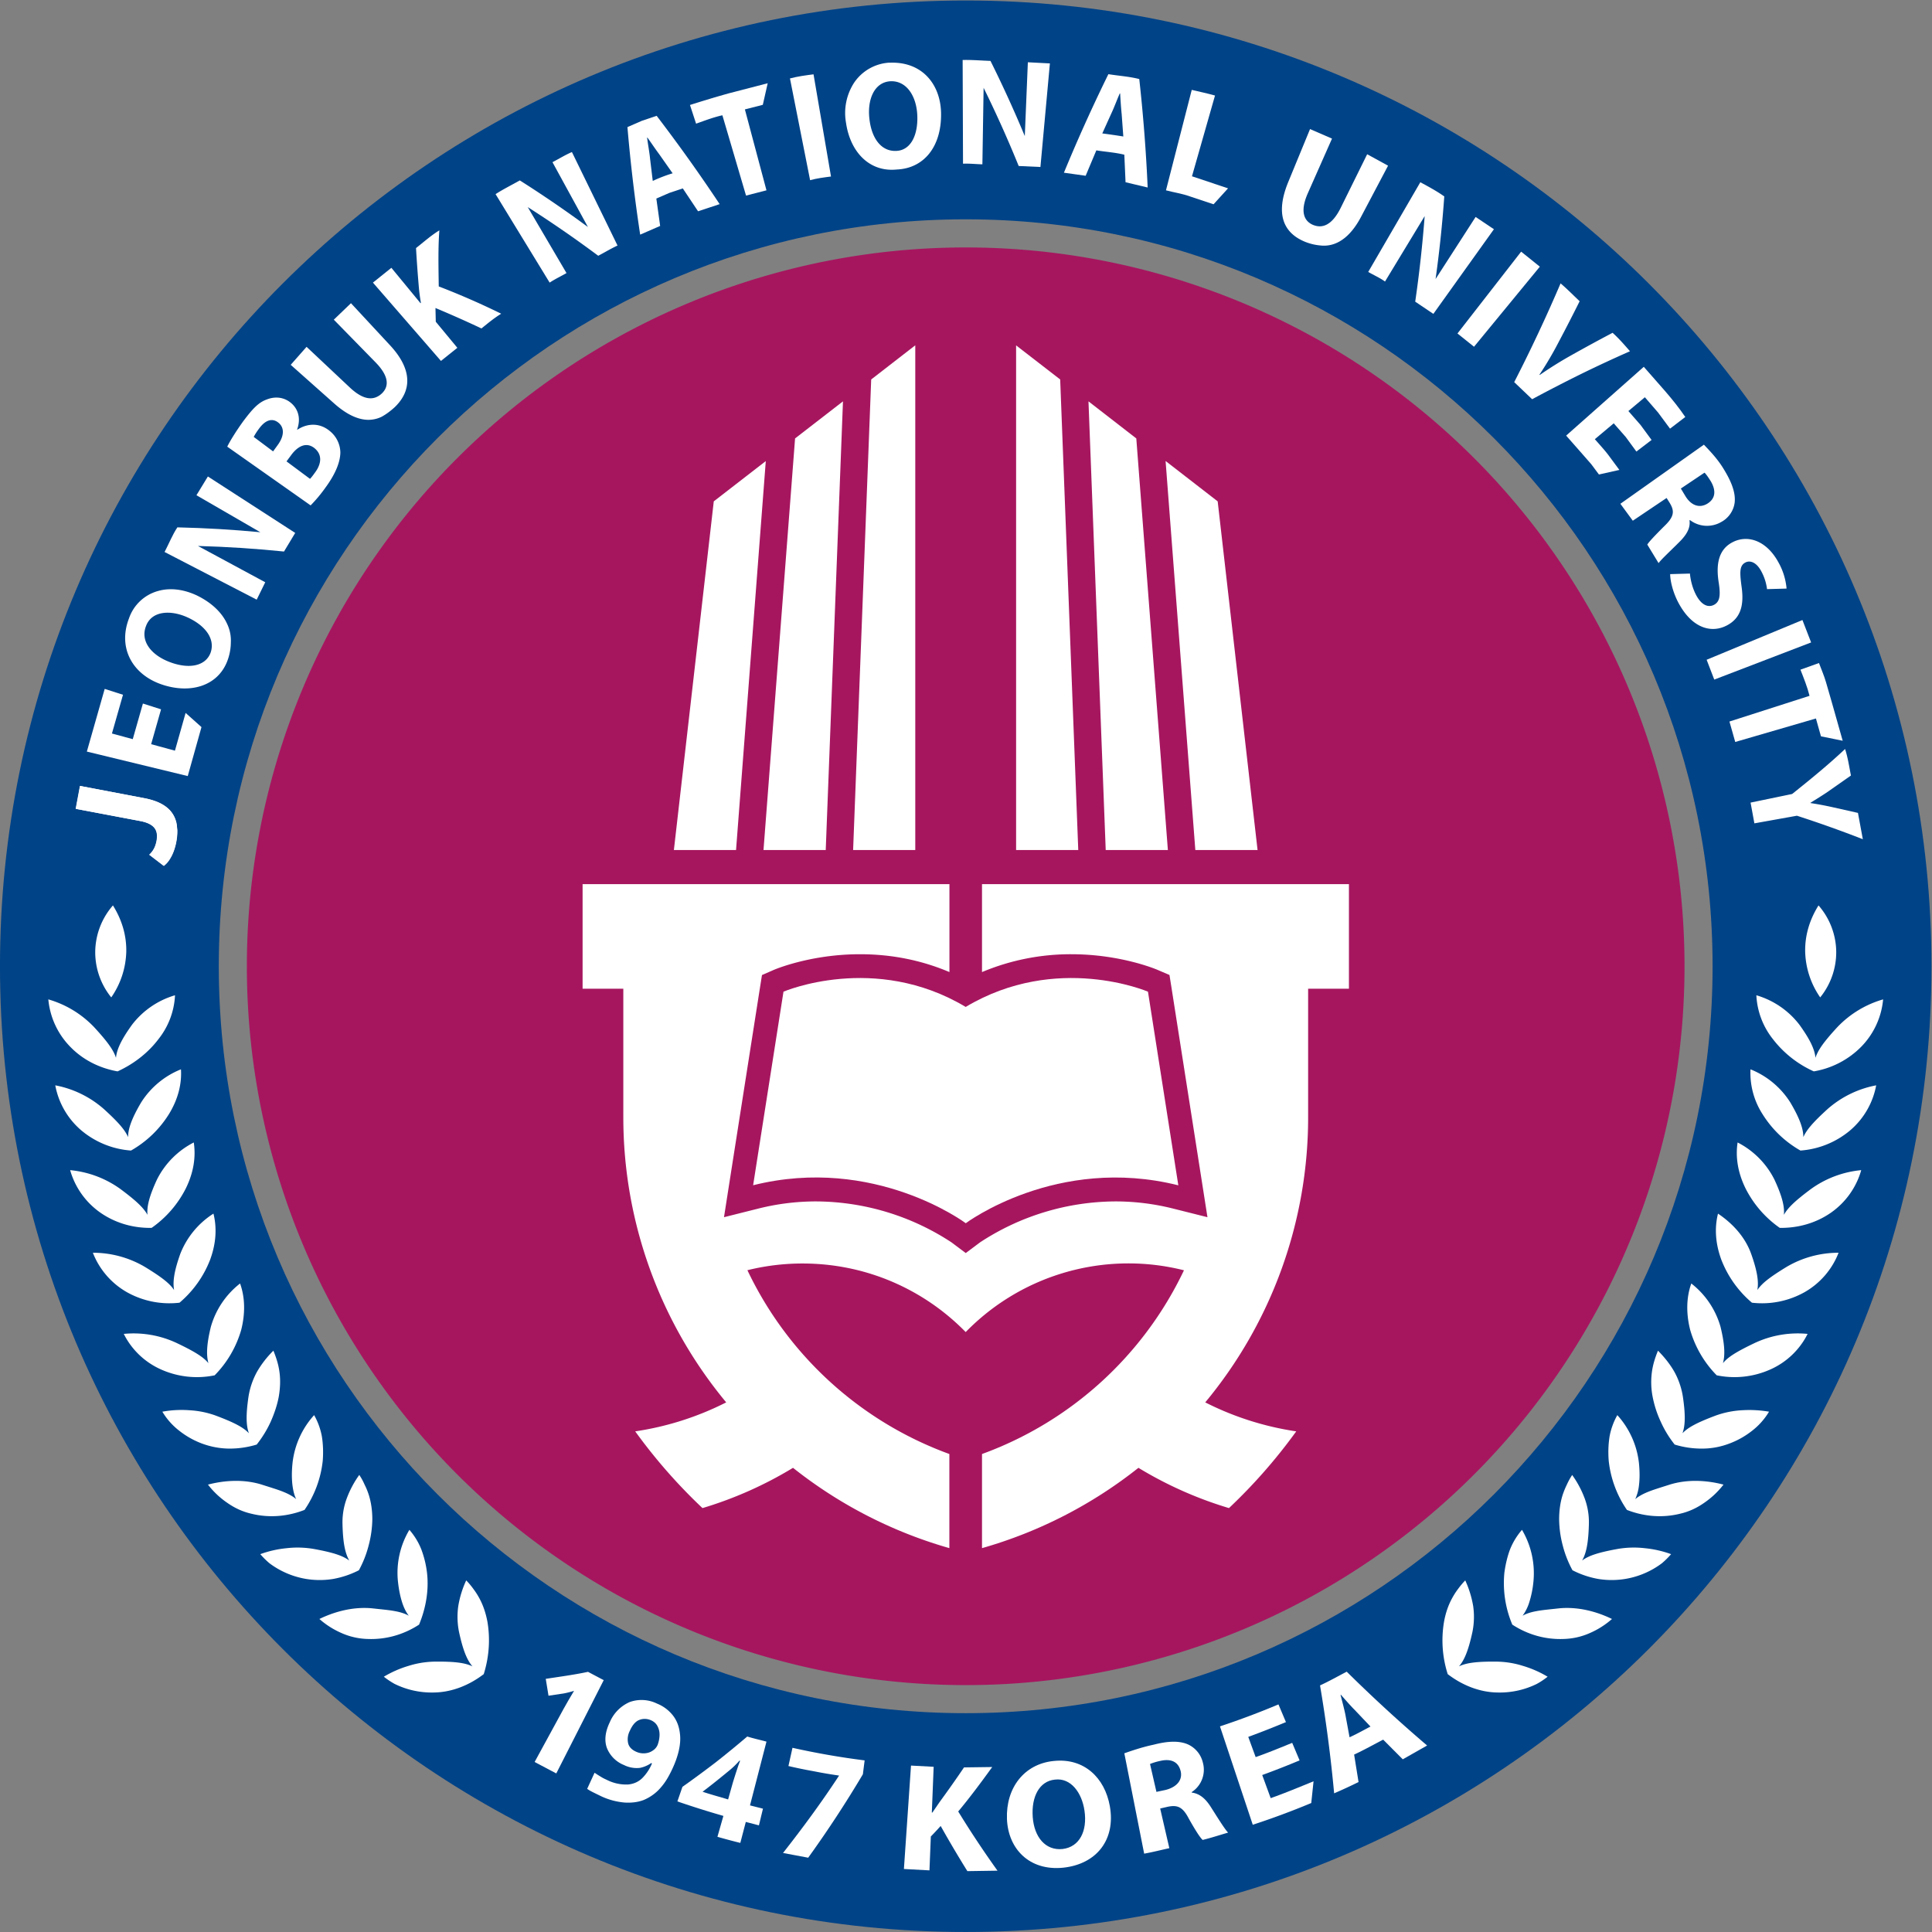 <svg xmlns="http://www.w3.org/2000/svg" xml:space="preserve" width="337.67" height="337.67" viewBox="0 0 337.67 337.67"><rect x="0" y="0" width="337.67" height="337.67" fill="#808080" stroke="none"/><defs><clipPath id="a" clipPathUnits="userSpaceOnUse"><path d="M0 283.46h276.47V0H0Z"/></clipPath></defs><g clip-path="url(#a)" transform="matrix(1.333 0 0 -1.333 -15.48 357.81)"><path d="M0 0c-54.09 0-97.93 43.85-97.93 97.93 0 54.1 43.84 97.94 97.93 97.94s97.93-43.85 97.93-97.94S54.1 0 0 0m0 224.56c-69.93 0-126.62-56.7-126.62-126.63S-69.93-28.69 0-28.69 126.63 28 126.63 97.93 69.93 224.56 0 224.56" style="fill:#004387;fill-opacity:1;fill-rule:nonzero;stroke:none" transform="translate(138.23 43.8)"/><path d="M0 0a94.25 94.25 0 1 0-188.5 0A94.25 94.25 0 0 0 0 0" style="fill:#a6165f;fill-opacity:1;fill-rule:nonzero;stroke:none" transform="translate(232.48 141.73)"/><path d="M0 0c-1.44-2-2-3.26-2.1-4.33C-2.43-3.3-3.23-2.2-4.94-.34a13.4 13.4 0 0 1-6.03 3.67A10.2 10.2 0 0 1-8.1-2.88C-6.4-4.64-4.2-5.7-1.89-6.11c2.14.98 4.03 2.45 5.4 4.28a10 10 0 0 1 2.13 5.7A11 11 0 0 1 0 0" style="fill:#fff;fill-opacity:1;fill-rule:nonzero;stroke:none" transform="translate(28.92 134.06)"/><path d="M0 0c-.58-2.38-.6-3.74-.32-4.77-.67.83-1.85 1.54-4.15 2.64a13.3 13.3 0 0 1-6.95 1.2 10 10 0 0 1 4.97-4.7A11.5 11.5 0 0 1 .5-6.36 14 14 0 0 1 3.98-.4c.55 2.18.5 4.27-.15 6.08A11 11 0 0 1 0 0" style="fill:#fff;fill-opacity:1;fill-rule:nonzero;stroke:none" transform="translate(39.26 94.46)"/><path d="M0 0c-.36-2.43-.32-3.82.05-4.83-.73.78-1.91 1.4-4.3 2.3a12 12 0 0 1-3.52.72A14 14 0 0 1-11.3-2a9 9 0 0 1 2.27-2.54 11 11 0 0 1 3.1-1.7q1.71-.6 3.5-.6 1.8.01 3.5.53 1.1 1.39 1.82 2.96c.47 1.05.86 2.18 1.07 3.3q.3 1.72.1 3.22c-.13 1-.43 1.93-.8 2.83a13 13 0 0 1-2.15-2.77A10 10 0 0 1 0 0" style="fill:#fff;fill-opacity:1;fill-rule:nonzero;stroke:none" transform="translate(44.2 85.33)"/><path d="M0 0c-.13-1.25-.1-2.2-.01-2.95.1-.76.25-1.34.49-1.82q-.58.51-1.66.95c-.73.3-1.68.58-2.86.96-2.26.7-4.74.6-7.05 0A11 11 0 0 1-8.63-5.2c.94-.67 1.99-1.19 3.2-1.47 2.4-.6 4.82-.36 7 .49A14 14 0 0 1 3.96.27q.13 1.68-.12 3.22a9 9 0 0 1-1.01 2.76A11.2 11.2 0 0 1 0 0" style="fill:#fff;fill-opacity:1;fill-rule:nonzero;stroke:none" transform="translate(49.97 76.63)"/><path d="M0 0c.06-2.46.35-3.81.89-4.75-.86.65-2.13 1.06-4.64 1.52q-1.79.31-3.59.1a14 14 0 0 1-3.44-.78 11 11 0 0 1 1.2-1.19 11 11 0 0 1 4.82-2.06 11 11 0 0 1 3.54 0q1.77.32 3.37 1.14A14 14 0 0 1 3.42-2.8q.46 1.71.49 3.44 0 1.73-.45 3.18A9 9 0 0 1 2.9 5.2a8 8 0 0 1-.7 1.28 13 13 0 0 1-1.65-3.1A9 9 0 0 1 0 0" style="fill:#fff;fill-opacity:1;fill-rule:nonzero;stroke:none" transform="translate(56.52 68.56)"/><path d="M0 0c.13-1.25.34-2.16.58-2.9.24-.72.52-1.25.85-1.68-.47.26-1.04.46-1.82.6-.77.15-1.76.23-3 .37-2.35.22-4.76-.36-6.9-1.4a11 11 0 0 1 2.87-1.83 9 9 0 0 1 3.45-.79c2.47-.1 4.78.6 6.75 1.88.91 2.19 1.3 4.56 1.04 6.8a13 13 0 0 1-.77 3.13 9 9 0 0 1-1.54 2.5A11 11 0 0 1 0 0" style="fill:#fff;fill-opacity:1;fill-rule:nonzero;stroke:none" transform="translate(63.78 61.16)"/><path d="M0 0c.52-2.4 1.05-3.69 1.76-4.5-.97.46-2.3.64-4.84.62a12 12 0 0 1-3.55-.56 14 14 0 0 1-3.23-1.42q.67-.53 1.41-.94a11 11 0 0 1 5.11-1.13c2.41.02 4.7.97 6.58 2.41.7 2.24.87 4.58.48 6.88Q3.4 3.06 2.68 4.4q-.36.67-.8 1.25a9 9 0 0 1-.94 1.12A13 13 0 0 1-.1 3.4 10 10 0 0 1 0 0" style="fill:#fff;fill-opacity:1;fill-rule:nonzero;stroke:none" transform="translate(71.8 54.44)"/><path d="M0 0a9.4 9.4 0 0 1 2.1-6.07 11 11 0 0 1 1.97 6c.04 2.17-.6 4.22-1.75 6.06A9.4 9.4 0 0 1 0 0" style="fill:#fff;fill-opacity:1;fill-rule:nonzero;stroke:none" transform="translate(24.1 143.72)"/><path d="M0 0c-1.25-2.13-1.68-3.44-1.68-4.5-.43.98-1.33 2-3.2 3.7a13.4 13.4 0 0 1-6.35 3.09A10.2 10.2 0 0 1-7.8-3.63a11.4 11.4 0 0 1 6.5-2.63 14 14 0 0 1 4.97 4.77c1.2 1.95 1.7 3.96 1.58 5.88A11 11 0 0 1 0 0" style="fill:#fff;fill-opacity:1;fill-rule:nonzero;stroke:none" transform="translate(30.09 123.83)"/><path d="M0 0c-1.04-2.24-1.35-3.58-1.25-4.64-.52.94-1.5 1.86-3.54 3.38a13.4 13.4 0 0 1-6.6 2.48 10.2 10.2 0 0 1 3.96-5.57c2.01-1.4 4.36-2.04 6.72-2a14 14 0 0 1 4.5 5.2c1.01 2.07 1.32 4.1 1.03 6A11 11 0 0 1 0 0" style="fill:#fff;fill-opacity:1;fill-rule:nonzero;stroke:none" transform="translate(32.2 113.78)"/><path d="M0 0c-.83-2.33-1-3.69-.81-4.74-.6.9-1.68 1.72-3.84 3.04A13.4 13.4 0 0 1-11.46.15 10.2 10.2 0 0 1-7-5.02 11.4 11.4 0 0 1-.1-6.4a14 14 0 0 1 4 5.6c.8 2.15.92 4.21.45 6.08A11 11 0 0 1 0 0" style="fill:#fff;fill-opacity:1;fill-rule:nonzero;stroke:none" transform="translate(35.25 104.02)"/><path d="M0 0c1.44-2 2-3.26 2.1-4.33C2.43-3.3 3.23-2.2 4.94-.34a13.4 13.4 0 0 0 6.03 3.67A10.2 10.2 0 0 0 8.1-2.88a11.4 11.4 0 0 0-6.22-3.23 14 14 0 0 0-5.4 4.28 10 10 0 0 0-2.13 5.7A11 11 0 0 0 0 0" style="fill:#fff;fill-opacity:1;fill-rule:nonzero;stroke:none" transform="translate(247.55 134.06)"/><path d="M0 0c.58-2.38.6-3.74.32-4.77.67.83 1.85 1.54 4.15 2.64a13.3 13.3 0 0 0 6.95 1.2 10 10 0 0 0-4.97-4.7A11.5 11.5 0 0 0-.5-6.36 14 14 0 0 0-3.98-.4c-.55 2.18-.5 4.27.15 6.08A11 11 0 0 0 0 0" style="fill:#fff;fill-opacity:1;fill-rule:nonzero;stroke:none" transform="translate(237.2 94.46)"/><path d="M0 0c.36-2.43.32-3.82-.05-4.83.74.78 1.92 1.4 4.3 2.3a12 12 0 0 0 3.52.72Q9.54-1.7 11.3-2a9 9 0 0 0-2.27-2.54 11 11 0 0 0-3.1-1.7 10 10 0 0 0-3.5-.6 12 12 0 0 0-3.5.53 14 14 0 0 0-1.81 2.96 14 14 0 0 0-1.08 3.3 10 10 0 0 0-.1 3.22c.13 1 .43 1.93.8 2.83.83-.83 1.58-1.77 2.15-2.77A10 10 0 0 0 0 0" style="fill:#fff;fill-opacity:1;fill-rule:nonzero;stroke:none" transform="translate(232.26 85.33)"/><path d="M0 0c.13-1.25.1-2.2.01-2.95a6 6 0 0 0-.49-1.82q.58.51 1.66.95c.73.3 1.68.58 2.86.96 2.27.7 4.74.6 7.05 0A11 11 0 0 0 8.63-5.2c-.94-.67-1.99-1.19-3.2-1.47-2.4-.6-4.82-.36-7 .49A14 14 0 0 0-3.96.27q-.13 1.68.12 3.22a9 9 0 0 0 1.01 2.76A11.2 11.2 0 0 0 0 0" style="fill:#fff;fill-opacity:1;fill-rule:nonzero;stroke:none" transform="translate(226.5 76.63)"/><path d="M0 0c-.06-2.46-.35-3.81-.89-4.75.86.65 2.13 1.06 4.64 1.52q1.79.31 3.59.1a14 14 0 0 0 3.44-.78 11 11 0 0 0-1.2-1.19 11 11 0 0 0-4.82-2.06 11 11 0 0 0-3.54 0 12 12 0 0 0-3.37 1.14A14 14 0 0 0-3.42-2.8 14 14 0 0 0-3.9.64q0 1.74.45 3.18.24.73.56 1.38.3.67.7 1.27a13 13 0 0 0 1.65-3.1A9 9 0 0 0 0 0" style="fill:#fff;fill-opacity:1;fill-rule:nonzero;stroke:none" transform="translate(219.94 68.56)"/><path d="M0 0a13 13 0 0 0-.58-2.9 6 6 0 0 0-.85-1.68c.47.26 1.04.46 1.82.6.77.15 1.76.23 3 .37 2.35.22 4.76-.36 6.9-1.4a11 11 0 0 0-2.87-1.83 9 9 0 0 0-3.45-.79c-2.47-.1-4.78.6-6.75 1.88a14 14 0 0 0-1.04 6.8c.15 1.11.4 2.18.77 3.13a9 9 0 0 0 1.54 2.5A11.2 11.2 0 0 0 0 0" style="fill:#fff;fill-opacity:1;fill-rule:nonzero;stroke:none" transform="translate(212.68 61.16)"/><path d="M0 0c-.52-2.4-1.05-3.69-1.76-4.5.97.46 2.3.64 4.84.62a12 12 0 0 0 3.55-.56 14 14 0 0 0 3.23-1.42 10 10 0 0 0-1.41-.94 11 11 0 0 0-5.11-1.13c-2.41.02-4.7.97-6.58 2.41a14.6 14.6 0 0 0-.48 6.88q.31 1.7 1.04 3.04.36.67.8 1.25.44.6.94 1.12Q-.2 5.16.1 3.4A10 10 0 0 0 0 0" style="fill:#fff;fill-opacity:1;fill-rule:nonzero;stroke:none" transform="translate(204.67 54.44)"/><path d="M0 0a9.4 9.4 0 0 0-2.1-6.07 11 11 0 0 0-1.97 6c-.04 2.17.6 4.22 1.75 6.06A9.4 9.4 0 0 0 0 0" style="fill:#fff;fill-opacity:1;fill-rule:nonzero;stroke:none" transform="translate(252.37 143.72)"/><path d="M0 0c1.25-2.13 1.68-3.44 1.68-4.5.43.98 1.33 2 3.2 3.7a13.4 13.4 0 0 0 6.35 3.09A10.2 10.2 0 0 0 7.8-3.63a11.4 11.4 0 0 0-6.5-2.63 14 14 0 0 0-4.97 4.77 10 10 0 0 0-1.58 5.88A11 11 0 0 0 0 0" style="fill:#fff;fill-opacity:1;fill-rule:nonzero;stroke:none" transform="translate(246.38 123.83)"/><path d="M0 0c1.04-2.24 1.35-3.58 1.25-4.64.52.94 1.5 1.86 3.54 3.38a13.4 13.4 0 0 0 6.6 2.48 10.2 10.2 0 0 0-3.96-5.57c-2.01-1.4-4.36-2.03-6.72-2a14 14 0 0 0-4.5 5.2c-1.01 2.07-1.32 4.1-1.03 6A11 11 0 0 0 0 0" style="fill:#fff;fill-opacity:1;fill-rule:nonzero;stroke:none" transform="translate(244.26 113.78)"/><path d="M0 0c.83-2.33 1-3.69.81-4.74.6.9 1.68 1.72 3.84 3.04A13.4 13.4 0 0 0 11.46.15 10.2 10.2 0 0 0 7-5.02 11.4 11.4 0 0 0 .1-6.4a14 14 0 0 0-4 5.6c-.8 2.15-.92 4.21-.45 6.08C-2.41 3.98-.78 2.19 0 0" style="fill:#fff;fill-opacity:1;fill-rule:nonzero;stroke:none" transform="translate(241.22 104.02)"/><path d="m0 0-2.06 1.09C-3.89.7-5.72.46-7.6.17l.36-2.21 2.02.3a13 13 0 0 1 1.33.34l-.73-1.23-.64-1.13-3.8-6.97 2.84-1.5z" style="fill:#fff;fill-opacity:1;fill-rule:nonzero;stroke:none" transform="translate(90.77 48.13)"/><path d="M0 0q.29-.54.27-1.2a4 4 0 0 0-.25-1.25 1.6 1.6 0 0 0-.59-.72 2 2 0 0 0-.98-.38 2.3 2.3 0 0 0-1.19.17q-.9.38-1.1 1.1a2.4 2.4 0 0 0 .2 1.64Q-3.14.5-2.42.8q.73.3 1.5 0Q-.28.54 0 0m2.95-1.05Q2.8.43 2 1.43A5 5 0 0 1-.07 2.96a4.6 4.6 0 0 1-3.57.2A5 5 0 0 1-6.26.5c-.6-1.24-.73-2.39-.37-3.37A4 4 0 0 1-4.39-5.1a3.7 3.7 0 0 1 2.1-.37 4 4 0 0 1 1.47.63l.1-.05a6 6 0 0 0-1.25-1.9q-.75-.75-1.88-.86a5.6 5.6 0 0 0-2.84.63q-.42.18-.81.43-.4.24-.75.48l-.97-2.11q.33-.24.87-.5l.94-.46a9 9 0 0 1 3.13-.84q1.4-.08 2.48.34A6 6 0 0 1 .08-8.43q.8.81 1.36 1.83a15 15 0 0 1 .98 2.13q.7 1.94.53 3.42" style="fill:#fff;fill-opacity:1;fill-rule:nonzero;stroke:none" transform="translate(97.82 42.1)"/><path d="M0 0c1.23.92 2.44 1.91 3.62 2.88a11 11 0 0 1 1.22 1.2l.08-.02-.25-.68-.37-1.13-.32-1.02-.63-2.24C2.23-.67 1.1-.37 0 0m7.92-2.22-1.7.43 2.16 8.36c-.84.23-1.69.41-2.52.67a135 135 0 0 0-4.14-3.39A144 144 0 0 0-2.64.64l-.66-1.91q3-1.03 6.03-1.9l-.78-2.74q1.5-.43 3-.8l.72 2.75 1.72-.45z" style="fill:#fff;fill-opacity:1;fill-rule:nonzero;stroke:none" transform="translate(103.73 33.5)"/><path d="M0 0a148 148 0 0 1 7.17 10.94l.23 1.82q-4.77.6-9.46 1.65l-.53-2.39a62 62 0 0 1 3.3-.68 61 61 0 0 1 3.34-.57C1.77 7.29-.67 3.97-3.3.62Z" style="fill:#fff;fill-opacity:1;fill-rule:nonzero;stroke:none" transform="translate(117.58 24.85)"/><path d="m0 0-3.7-.05a144 144 0 0 0-3.15-4.47l-1-1.45h-.07l.24 6-2.97.16-.93-13.56 3.35-.18.18 4.44q.65.67 1.29 1.38a151 151 0 0 1 3.5-5.92l3.95.06a130 130 0 0 0-5.15 7.76C-2.89-3.95-1.4-1.93 0 0" style="fill:#fff;fill-opacity:1;fill-rule:nonzero;stroke:none" transform="translate(141.71 36.74)"/><path d="M0 0c2.25.27 3.26 2.38 2.88 5C2.54 7.4 1.08 9.36-1 9.1c-2.05-.2-3.1-2.26-2.91-4.9S-2.24-.23 0 0m-1.18 11.54c4 .44 6.72-2.2 7.38-5.92.78-4.36-1.7-7.6-6.12-8.07C-4.4-2.9-7.14.07-7.29 3.94c-.15 4.07 2.25 7.2 6.1 7.6" style="fill:#fff;fill-opacity:1;fill-rule:nonzero;stroke:none" transform="translate(150.93 25.99)"/><path d="M0 0q2.47.9 4.9 1.92l-.97 2.3C2.34 3.57.76 2.92-.86 2.35L-1.83 5q2.5.92 4.94 1.94l-.98 2.32a105 105 0 0 0-7.67-2.88l4.3-12.9q3.89 1.27 7.67 2.85l.3 2.85c-1.86-.76-3.72-1.54-5.62-2.21Z" style="fill:#fff;fill-opacity:1;fill-rule:nonzero;stroke:none" transform="translate(177.11 35.69)"/><path d="M0 0c1.54.4 2.25 1.38 1.94 2.52C1.62 3.73.64 4.12-.73 3.8a8 8 0 0 1-1.33-.4l.84-3.66zm3.4-.35c1.06-.13 1.83-.81 2.53-1.92.86-1.35 1.82-2.91 2.25-3.33-1.12-.32-2.22-.69-3.34-.96-.34.3-.97 1.29-1.82 2.8-.8 1.55-1.5 1.82-2.8 1.54l-.95-.22 1.2-5.2c-1.1-.24-2.18-.52-3.3-.72L-5.43 4.8c.92.32 2.29.8 3.85 1.13 1.9.49 3.32.52 4.44.06a3.5 3.5 0 0 0 2-2.38 3.5 3.5 0 0 0-1.46-3.9Z" style="fill:#fff;fill-opacity:1;fill-rule:nonzero;stroke:none" transform="translate(164.46 33.74)"/><path d="M0 0v.01zm-2.75-1.41C-1.8-.98-.9-.47 0 0l.02-.03-2.09 2.2c-.6.6-1.27 1.38-1.82 2l-.04-.02c.2-.81.48-1.82.64-2.63ZM4.23-4.3 1.66-1.72C.39-2.38-.86-3.08-2.15-3.68l.58-3.6q-1.58-.78-3.2-1.48-.66 7.14-1.85 14.15c1.2.55 2.34 1.2 3.5 1.8A194 194 0 0 1 7.42-2.49z" style="fill:#fff;fill-opacity:1;fill-rule:nonzero;stroke:none" transform="translate(191.31 42.05)"/><path d="M0 0a3 3 0 0 0-.78-1.15L1.1-2.59l.02-.01.01-.01.15.13q.35.3.66.8l.01.02q.48.77.74 1.88.22.96.2 1.87l-.01.08-.06.57q0 .1-.03.2l-.03.16-.09.3C2.2 4.82.94 5.82-1.46 6.27l-8.4 1.6-.56-3 8.35-1.58C-.23 2.96.3 2.19.23 1.12A3 3 0 0 0 .17.61 4 4 0 0 0 0 .01" style="fill:#fff;fill-opacity:1;fill-rule:nonzero;stroke:none" transform="translate(31.98 157.5)"/><path d="M0 0a3 3 0 0 0-.78-1.15L1.1-2.59l.02-.01.01-.01.14.13q.37.3.67.8l.01.02q.48.77.74 1.88.22.96.2 1.87l-.01.08a5 5 0 0 1-.09.77l-.03.16-.09.3C2.2 4.82.94 5.82-1.46 6.27l-8.4 1.6-.56-3 8.35-1.58C-.23 2.96.3 2.19.23 1.12A3 3 0 0 0 .17.61 4 4 0 0 0 0 .01" style="fill:#fff;fill-opacity:1;fill-rule:nonzero;stroke:none" transform="translate(31.95 157.51)"/><path d="m0 0 1.3 4.57-2.38.76L-2.41.66l-2.73.74 1.45 5.08-2.4.77-2.34-8.22L4.8-4.18 6.6 2.24 4.52 4.1 3.12-.85z" style="fill:#fff;fill-opacity:1;fill-rule:nonzero;stroke:none" transform="translate(31.43 170.85)"/><path d="M0 0c.64 1.8-.65 3.57-3.05 4.66-2.23 1-4.7.84-5.42-1.17-.75-1.95.67-3.78 3.14-4.71C-2.84-2.16-.67-1.76 0 0m-10.7 4.5a5.6 5.6 0 0 0 3.83 3.61c1.62.46 3.41.2 5.1-.6 2-.98 3.34-2.33 3.98-3.8a5 5 0 0 0 .45-2.31 7 7 0 0 0-.46-2.47C.92-4.42-2.73-5.4-6.4-4.15c-3.85 1.31-5.78 4.8-4.3 8.65" style="fill:#fff;fill-opacity:1;fill-rule:nonzero;stroke:none" transform="translate(39.22 182.83)"/><path d="M0 0c.76 1.03 1.01 2.27-.1 3.17-1.08.85-2.2.25-3.06-.93l-.6-.81L-.68-.86c.2.2.4.47.68.86m-5.52 2.74.58.8c.93 1.25.9 2.35.11 2.97-.8.64-1.7.35-2.52-.77a8 8 0 0 1-.71-1.1Zm3.18 2.84c1.32.87 2.95.94 4.29-.2A3.7 3.7 0 0 0 3.3 2.57c-.03-1.14-.53-2.64-1.97-4.6A19 19 0 0 0-.6-4.34l-10.93 7.7c.35.74 1.24 2.16 2.16 3.42 1.15 1.52 1.94 2.4 3.06 2.78 1.03.4 2.2.32 3.14-.47.92-.77 1.33-2.02.8-3.48z" style="fill:#fff;fill-opacity:1;fill-rule:nonzero;stroke:none" transform="translate(52.94 206.5)"/><path d="M0 0c1.68-1.72 1.88-3.1.8-4.11-1.07-.97-2.41-.83-4.14.78l-5.7 5.36-2.08-2.36 5.67-5.04c1.62-1.45 3.1-2.13 4.4-2.17a4 4 0 0 1 1.85.4q.84.46 1.7 1.24C4.8-3.7 4.8-.93 1.97 2.16l-5.19 5.59-2.25-2.16Z" style="fill:#fff;fill-opacity:1;fill-rule:nonzero;stroke:none" transform="translate(60.85 220.92)"/><path d="M0 0c-1.1-.67-2.05-1.53-3.06-2.32q.16-2.77.4-5.47.09-.84.24-1.72l-.05-.04-3.82 4.64-2.42-1.94L.21-17.12l2.15 1.72-2.83 3.42-.04 1.8a149 149 0 0 0 6.03-2.68c.84.68 1.67 1.37 2.59 1.93A100 100 0 0 1-.08-7.35C-.11-4.95-.18-2.37 0 0" style="fill:#fff;fill-opacity:1;fill-rule:nonzero;stroke:none" transform="translate(69.22 238.22)"/><path d="M0 0c.9.25 1.82.36 2.74.48L.45 13.88c-1.03-.13-2.07-.27-3.09-.54Z" style="fill:#fff;fill-opacity:1;fill-rule:nonzero;stroke:none" transform="translate(117.83 244.8)"/><path d="M0 0c1.9.08 2.88 2.1 2.74 4.75-.13 2.44-1.4 4.48-3.53 4.38C-2.88 9-3.84 6.76-3.53 4.17-3.22 1.49-1.88-.1 0 0m-.92 11.56c4.29.2 6.7-2.82 6.78-6.57C5.95.54 3.6-2.29.06-2.44-3.5-2.81-6.04-.18-6.6 3.68a7.3 7.3 0 0 0 1.08 5.29 6 6 0 0 0 4.61 2.6" style="fill:#fff;fill-opacity:1;fill-rule:nonzero;stroke:none" transform="translate(129.14 248.64)"/><path d="M0 0c-1 .28-2.04.5-3.05.74l-3.38-13.17c1.05-.28 2.13-.43 3.15-.8l3.09-1.03 1.9 2.09-4.73 1.58z" style="fill:#fff;fill-opacity:1;fill-rule:nonzero;stroke:none" transform="translate(170.92 255.9)"/><path d="M0 0c-1.06-2.13-2.3-2.8-3.66-2.22-1.32.58-1.6 2-.65 4.14l3.17 7.16-2.88 1.25-2.89-7.02C-8.53-.7-7.6-3.19-4.79-4.4a7 7 0 0 1 2.13-.53 4 4 0 0 1 1.93.25c1.24.48 2.4 1.62 3.38 3.47l3.56 6.74-2.74 1.5z" style="fill:#fff;fill-opacity:1;fill-rule:nonzero;stroke:none" transform="translate(187.4 241.17)"/><path d="m0 0 2.17-1.74 8.63 10.5-2.45 1.97Z" style="fill:#fff;fill-opacity:1;fill-rule:nonzero;stroke:none" transform="translate(202.71 224.7)"/><path d="M0 0a50 50 0 0 1-4.2-2.62l-.04.04a45 45 0 0 1 2.53 4.3 230 230 0 0 1 2.74 5.33c-.83.78-1.63 1.6-2.5 2.34A204 204 0 0 0-7.55-3.56L-5.2-5.8a205 205 0 0 0 6.4 3.3A173 173 0 0 0 7.63.49c-.73.84-1.45 1.67-2.28 2.42A223 223 0 0 1 0 0" style="fill:#fff;fill-opacity:1;fill-rule:nonzero;stroke:none" transform="translate(217.7 221.88)"/><path d="m0 0 1.57-1.79 1.4-1.91 1.99 1.52L3.52-.22l-1.6 1.83 2.16 1.81 1.73-2L7.38-.7l2 1.53C7.78 3.2 5.8 5.25 3.94 7.41L-6.24-1.61l2.2-2.5 1.1-1.26 1-1.34 2.68.6L-.8-4.03c-.53.68-1.12 1.3-1.68 1.95z" style="fill:#fff;fill-opacity:1;fill-rule:nonzero;stroke:none" transform="translate(223.2 212.92)"/><path d="M0 0c.77-1.26 1.87-1.6 2.88-.98 1.07.66 1.16 1.72.44 2.94-.4.63-.65.97-.82 1.12L-.6 1zm.53-3.17C.68-4.15.16-5.05-.75-5.96-1.86-7.08-3.19-8.3-3.52-8.78L-5-6.35c.22.37 1.01 1.2 2.23 2.42 1.26 1.2 1.36 1.92.77 2.94q-.23.38-.47.75L-6.9-3.22-8.53-1 2.42 6.75c.7-.74 1.78-1.82 2.63-3.25C6.12 1.75 6.6.35 6.45-.88A3.4 3.4 0 0 0 4.67-3.4a3.7 3.7 0 0 0-4.07.26Z" style="fill:#fff;fill-opacity:1;fill-rule:nonzero;stroke:none" transform="translate(232.6 203.37)"/><path d="m0 0 1-2.6 12.7 4.87-1.14 2.94z" style="fill:#fff;fill-opacity:1;fill-rule:nonzero;stroke:none" transform="translate(235.38 181.92)"/><path d="M0 0c.44-1.13.9-2.25 1.19-3.43L-9.31-6.8l.76-2.68L2.03-6.4l.66-2.34 2.85-.58-1.45 5.12-.74 2.56C3.1-.78 2.74.03 2.43.87Z" style="fill:#fff;fill-opacity:1;fill-rule:nonzero;stroke:none" transform="translate(247.68 180.62)"/><path d="M0 0c1.14.4 2.27.84 3.45 1.1l3.1-10.53 2.68.69L6.4 1.87l2.35.6.64 2.83-5.13-1.33-.6-.17A152 152 0 0 1-.8 2.45Z" style="fill:#fff;fill-opacity:1;fill-rule:nonzero;stroke:none" transform="translate(102.88 252.21)"/><path d="m0 0-3.47.78a42 42 0 0 1-2.75.51v.04c.8.5 1.47.9 2.36 1.51L-.92 4.9c-.23 1.16-.4 2.35-.77 3.48-2.14-2.03-4.6-4.03-6.94-5.9l-5.45-1.13.5-2.72 5.58 1A156 156 0 0 0 .64-3.45z" style="fill:#fff;fill-opacity:1;fill-rule:nonzero;stroke:none" transform="translate(255.22 161.84)"/><path d="M0 0v.01zm-2.6-1q1.25.59 2.6 1l.02-.02-1.75 2.49c-.5.67-1.1 1.56-1.57 2.22l-.04-.02c.1-.83.3-1.87.38-2.69Zm5.94-3.98-2 3-1.77-.59-1.7-.74.5-3.59-2.62-1.14a215 215 0 0 0-1.67 14.1l1.88.82 1.95.66A213 213 0 0 0 6.17-4.04Z" style="fill:#fff;fill-opacity:1;fill-rule:nonzero;stroke:none" transform="translate(99.8 245.7)"/><path d="M0 0v.01Zm-2.76.4Q-1.37.22 0 0v-.03l-.22 2.99c-.09.83-.15 1.85-.2 2.68h-.05c-.34-.76-.7-1.75-1.05-2.5ZM.29-6 .13-2.39c-1.2.3-2.45.37-3.67.57l-1.4-3.33-2.85.4A215 215 0 0 0-1.96 8.17c1.35-.22 2.72-.3 4.05-.64Q2.88.37 3.19-6.69Z" style="fill:#fff;fill-opacity:1;fill-rule:nonzero;stroke:none" transform="translate(158.9 250.53)"/><path d="m0 0-7.09 11.6c1.02.66 2.12 1.2 3.18 1.8a155 155 0 0 0 8.93-6.11l-4.65 8.5c.85.44 1.67.95 2.55 1.33L8.9 4.86c-.87-.4-1.68-.9-2.53-1.34A154 154 0 0 1-2.87 9.9l5.08-8.65C1.48.83.71.47 0 0" style="fill:#fff;fill-opacity:1;fill-rule:nonzero;stroke:none" transform="translate(83.68 231.37)"/><path d="m0 0-12.08 6.25c.57 1.08 1.01 2.22 1.68 3.23q5.55-.13 10.88-.64l-8.38 4.85 1.5 2.46 11.45-7.4-1.47-2.44q-5.53.57-11.28.73l8.82-4.76Z" style="fill:#fff;fill-opacity:1;fill-rule:nonzero;stroke:none" transform="translate(45.27 189.8)"/><path d="m0 0-.05 13.6c1.21.03 2.43-.08 3.65-.12a159 159 0 0 0 4.5-9.86l.4 9.68 2.89-.15L10.15-.43 7.3-.3a156 156 0 0 1-4.6 10.25L2.54-.08C1.7-.06.85.04 0 0" style="fill:#fff;fill-opacity:1;fill-rule:nonzero;stroke:none" transform="translate(137.88 246.96)"/><path d="m0 0 6.83 11.76c1.07-.58 2.14-1.15 3.14-1.86A158 158 0 0 0 8.83-.93l5.25 8.14 2.4-1.61L8.54-5.5 6.16-3.9q.8 5.49 1.24 11.22L2.2-1.26C1.52-.76.73-.43 0 0" style="fill:#fff;fill-opacity:1;fill-rule:nonzero;stroke:none" transform="translate(191.01 232.77)"/><path d="M0 0c-.25 1.88-.28 2.74.48 3.15.62.34 1.47.05 2.1-1.13.5-.92.68-1.74.76-2.35l2.5.07.06.01a8.5 8.5 0 0 1-1.06 3.42C3.3 6.02.8 6.89-1.24 5.79-3 4.85-3.38 2.95-3 .56c.27-1.73.15-2.53-.6-2.94-.78-.42-1.65-.03-2.33 1.22-.51.95-.76 2-.84 2.87l-2.55-.07-.04-.01c0-.89.37-2.44 1.12-3.82 1.8-3.32 4.34-3.96 6.35-2.88C-.19-4.16.37-2.56 0 0" style="fill:#fff;fill-opacity:1;fill-rule:nonzero;stroke:none" transform="translate(239.96 191.51)"/><path d="M0 0v66.18l-5.78-4.48L-8.15 0Z" style="fill:#fff;fill-opacity:1;fill-rule:nonzero;stroke:none" transform="translate(131.62 156.97)"/><path d="m0 0-4.14-53.97h8.16L6.28 4.86Z" style="fill:#fff;fill-opacity:1;fill-rule:nonzero;stroke:none" transform="translate(115.86 210.94)"/><path d="m0 0-5.23-45.72h8.15l3.9 51Z" style="fill:#fff;fill-opacity:1;fill-rule:nonzero;stroke:none" transform="translate(105.2 202.69)"/><path d="m0 0-5.78 4.47V-61.7h8.15Z" style="fill:#fff;fill-opacity:1;fill-rule:nonzero;stroke:none" transform="translate(150.62 218.67)"/><path d="m0 0-6.27 4.86 2.26-58.83h8.15z" style="fill:#fff;fill-opacity:1;fill-rule:nonzero;stroke:none" transform="translate(160.6 210.94)"/><path d="m0 0-6.83 5.29 3.9-51.01h8.16Z" style="fill:#fff;fill-opacity:1;fill-rule:nonzero;stroke:none" transform="translate(171.27 202.69)"/><path d="M0 0h-42.76v-11.53a30 30 0 0 0 11.72 2.34c6.44 0 11.08-1.96 11.27-2.04l1.59-.68.27-1.7 3.98-25.4.73-4.66-4.58 1.15a31 31 0 0 1-7.49.92 32.6 32.6 0 0 1-17.75-5.37l-1.87-1.4-1.87 1.4a32.6 32.6 0 0 1-17.77 5.37 31 31 0 0 1-7.48-.92l-4.58-1.15.73 4.67 3.98 25.38.27 1.7 1.58.69c.2.08 4.83 2.04 11.27 2.04q6.21 0 11.73-2.34V0h-48.1v-13.71h5.34v-16.8A58.5 58.5 0 0 1-76.3-67.95a39 39 0 0 0-11.93-3.8 71 71 0 0 1 8.82-10.06 51 51 0 0 1 11.87 5.28 59 59 0 0 1 20.5-10.53v12.34a47.2 47.2 0 0 0-26.48 24.1 30 30 0 0 0 7.24.88c8.38 0 15.95-3.44 21.38-8.99a29.8 29.8 0 0 0 28.62 8.1 47.2 47.2 0 0 0-26.48-24.09v-12.34a59 59 0 0 1 20.51 10.53 51 51 0 0 1 11.87-5.28 71 71 0 0 1 8.82 10.06 39 39 0 0 0-11.93 3.8A58.5 58.5 0 0 1 0-30.5v16.79h5.35V0Z" style="fill:#fff;fill-opacity:1;fill-rule:nonzero;stroke:none" transform="translate(183.13 152.5)"/><path d="M0 0s-11.95 5.14-23.9-2c-11.94 7.14-23.89 2-23.89 2l-3.98-25.38c15.93 3.98 27.88-4.98 27.88-4.98s11.94 8.96 27.87 4.97z" style="fill:#fff;fill-opacity:1;fill-rule:nonzero;stroke:none" transform="translate(162.13 138.4)"/></g></svg>